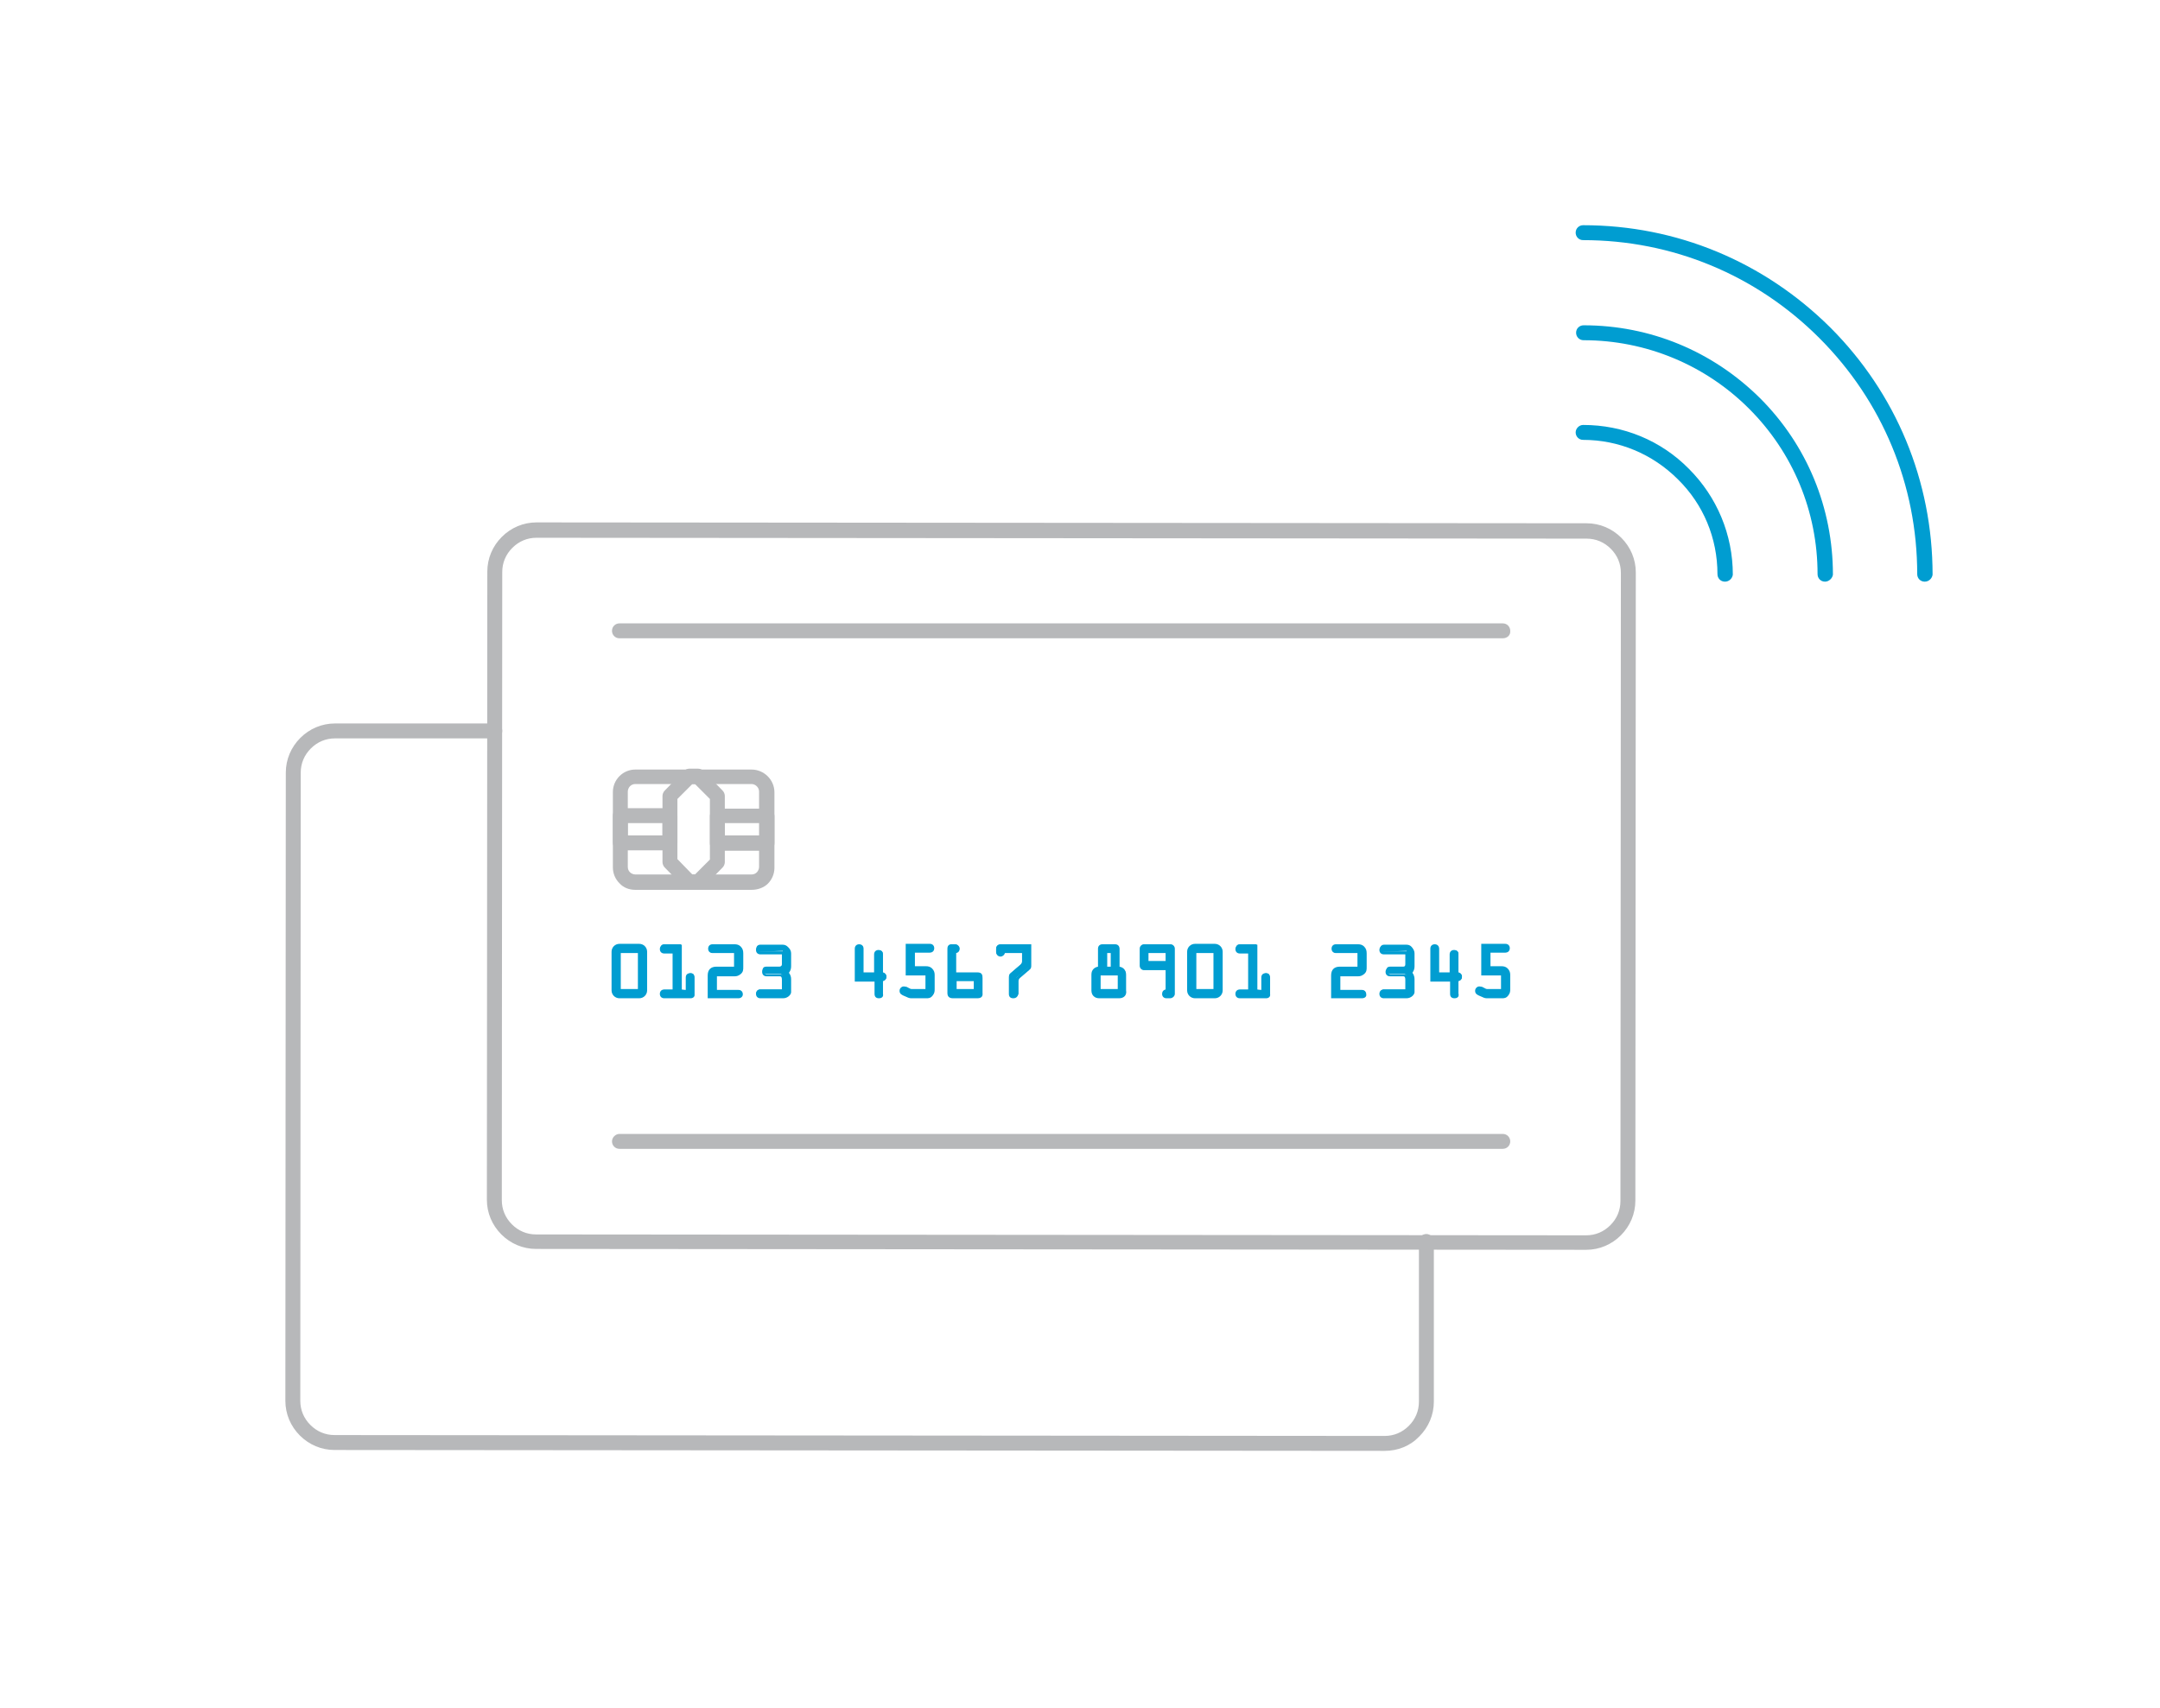 <svg enable-background="new 0 0 492 389" viewBox="0 0 492 389" xmlns="http://www.w3.org/2000/svg"><path d="m392.9 132.5c-1 0-1.7-.8-1.7-1.7 0-8.2-3.2-15.9-9-21.6-5.8-5.8-13.5-9-21.6-9-1 0-1.7-.8-1.7-1.7s.8-1.7 1.7-1.7c9.1 0 17.7 3.5 24.1 10 6.4 6.4 10 15 10 24.1-.1.8-.8 1.6-1.8 1.6z" fill="#009dd1"/><path d="m415.7 132.5c-1 0-1.7-.8-1.7-1.7 0-14.3-5.6-27.7-15.6-37.7s-23.5-15.6-37.7-15.6c-1 0-1.7-.8-1.7-1.7 0-1 .8-1.7 1.7-1.7 15.2 0 29.4 5.9 40.2 16.6 10.7 10.7 16.6 25 16.6 40.2-.1.8-.9 1.6-1.8 1.6z" fill="#009dd1"/><path d="m438.4 132.5c-1 0-1.7-.8-1.7-1.7 0-20.3-7.9-39.4-22.3-53.8s-33.5-22.3-53.8-22.3c-1 0-1.7-.8-1.7-1.7 0-1 .8-1.7 1.7-1.7 21.3 0 41.2 8.3 56.3 23.3 15 15 23.3 35 23.3 56.3-.1.8-.8 1.6-1.8 1.6z" fill="#009dd1"/><path d="m361.3 284.7-239.2-.2c-3 0-5.8-1.2-7.9-3.3s-3.3-4.9-3.3-7.9l.1-143.1c0-3 1.2-5.8 3.3-7.9s4.9-3.3 7.9-3.3l239.2.2c3 0 5.8 1.2 7.9 3.3s3.3 4.9 3.3 7.9l-.1 143.1c0 3-1.2 5.8-3.3 7.9s-4.9 3.3-7.9 3.3zm-239.1-162.2c-2.1 0-4 .8-5.5 2.3s-2.3 3.4-2.3 5.5l-.1 143.1c0 2.1.8 4 2.3 5.5s3.4 2.3 5.5 2.3l239.2.2c2.1 0 4-.8 5.5-2.3s2.3-3.4 2.3-5.5l.1-143.1c0-2.1-.8-4-2.3-5.5s-3.4-2.3-5.5-2.3z" fill="#b7b8ba"/><path d="m171.2 202.7h-26.5c-1.4 0-2.7-.5-3.6-1.5-1-1-1.5-2.3-1.5-3.6v-17.2c0-1.4.6-2.7 1.5-3.6 1-1 2.3-1.5 3.6-1.5h26.5c2.8 0 5.2 2.3 5.2 5.2v17.2c0 1.4-.6 2.7-1.5 3.6s-2.3 1.4-3.7 1.4zm0-3.5c.5 0 .9-.2 1.2-.5s.5-.8.5-1.2v-17.2c0-.9-.8-1.7-1.7-1.7h-26.5c-.5 0-.9.2-1.2.5s-.5.8-.5 1.2v17.2c0 .5.2.9.5 1.2s.8.5 1.2.5z" fill="#b7b8ba"/><path d="m159 202.6h-2c-.5 0-.9-.2-1.2-.5l-4.4-4.5c-.3-.3-.5-.8-.5-1.2v-15.1c0-.4.2-.9.5-1.2l4.4-4.5c.3-.3.8-.5 1.2-.5h2c.5 0 .9.2 1.2.5l4.4 4.5c.3.3.5.8.5 1.2v15.1c0 .4-.2.9-.5 1.2l-4.4 4.5c-.3.4-.7.5-1.2.5zm-1.3-3.4h.6l3.4-3.4v-13.8l-3.4-3.4h-.6l-3.4 3.4v13.7z" fill="#b7b8ba"/><path d="m152.6 193.7h-11.3c-.5 0-.9-.2-1.2-.5s-.5-.8-.5-1.2v-6.2c0-1 .8-1.7 1.7-1.7h11.3c.5 0 .9.2 1.2.5s.5.8.5 1.2v6.2c0 1-.8 1.7-1.7 1.7zm-9.6-3.4h7.9v-2.8h-7.9z" fill="#b7b8ba"/><path d="m174.7 193.8h-11.3c-1 0-1.7-.8-1.7-1.7v-6.2c0-1 .8-1.7 1.7-1.7h11.3c.5 0 .9.2 1.2.5s.5.8.5 1.2v6.2c0 .5-.2.9-.5 1.2s-.8.5-1.2.5zm-9.6-3.5h7.9v-2.8h-7.9z" fill="#b7b8ba"/><g fill="#009dd1"><path d="m145.6 215.3c.8 0 1.5.7 1.5 1.5v8.8c0 .8-.7 1.5-1.5 1.5h-4.5c-.9 0-1.5-.7-1.5-1.5v-8.8c0-.8.7-1.5 1.5-1.5zm0 10.3v-8.8h-4.5v8.8z"/><path d="m145.6 227.4h-4.5c-1 0-1.8-.8-1.8-1.8v-8.8c0-1 .8-1.8 1.8-1.8h4.5c1 0 1.8.8 1.8 1.8v8.8c0 1-.8 1.8-1.8 1.8zm-4.5-11.8c-.7 0-1.2.6-1.2 1.2v8.8c0 .7.5 1.2 1.2 1.2h4.5c.7 0 1.2-.5 1.2-1.2v-8.8c0-.7-.6-1.2-1.2-1.2zm4.8 10.3h-5v-9.3h5zm-4.5-.6h3.9v-8.2h-3.9z"/><path d="m156.5 225.6v-3.1c0-.4.2-.8.8-.8s.8.3.8.8v3.8c0 .6-.4.8-.8.8h-6c-.4 0-.8-.2-.8-.8s.4-.8.8-.8h2.2v-8.8h-2.2c-.4 0-.8-.2-.8-.8s.4-.8.8-.8h3.8v10.3z"/><path d="m157.3 227.4h-6c-.6 0-1-.4-1-1s.4-1 1-1h1.9v-8.2h-1.9c-.6 0-1-.4-1-1s.4-1 1-1h4v10.3h.9v-2.8c0-.7.4-1 1-1 .7 0 1 .4 1 1v3.8c.1.5-.3.9-.9.9zm-6-1.5c-.3 0-.5.2-.5.5s.2.5.5.5h6c.3 0 .5-.2.5-.5v-3.8c0-.3-.1-.5-.5-.5s-.5.1-.5.5v3.3h-2v-10.3h-3.5c-.3 0-.5.2-.5.5s.2.5.5.5h2.5v9.3z"/><path d="m163 225.6h5.2c.4 0 .8.2.8.8s-.4.8-.8.8h-6.7v-4.9c0-1.1.6-1.7 1.7-1.7h4.3v-3.6h-5.2c-.4 0-.8-.2-.8-.8s.4-.8.8-.8h5c.5 0 .8.1 1.2.4.4.4.5.8.5 1.4v3.1c0 .6 0 1-.5 1.4-.4.3-.7.4-1.2.4h-4.3z"/><path d="m168.2 227.4h-7v-5.2c0-1.3.7-2 2-2h4v-3.1h-4.9c-.6 0-1-.4-1-1s.4-1 1-1h5c.5 0 1 .1 1.4.5.5.5.6 1 .6 1.6v3.1c0 .6 0 1.1-.6 1.6-.5.4-.9.5-1.4.5h-4v3.1h4.9c.6 0 1 .4 1 1 0 .5-.4.9-1 .9zm-6.5-.6h6.4c.3 0 .5-.2.5-.5s-.2-.5-.5-.5h-5.5v-4.2h4.6c.4 0 .7-.1 1-.3.3-.3.4-.6.4-1.1v-3.1c0-.6-.1-.8-.4-1.1s-.6-.3-1-.3h-5c-.3 0-.5.2-.5.5s.2.5.5.5h5.5v4.2h-4.6c-1 0-1.4.5-1.4 1.4z"/><path d="m173.1 216.8c-.4 0-.8-.2-.8-.8 0-.5.4-.8.8-.8h5.2c.9 0 1.5.7 1.5 1.5v2.9c0 .6-.1 1-.6 1.5.5.4.6.9.6 1.5v2.9c0 .9-.7 1.5-1.5 1.5h-5.2c-.4 0-.8-.2-.8-.8 0-.5.4-.8.8-.8h5.2v-2.5c0-.8-.3-1.1-.8-1.1h-3c-.4 0-.8-.2-.8-.8s.4-.8.8-.8h3c.4 0 .8-.3.8-1.1v-2.5z"/><path d="m178.4 227.4h-5.2c-.6 0-1-.4-1-1s.4-1 1-1h4.9v-2.2c0-.8-.3-.8-.5-.8h-3c-.6 0-1-.4-1-1s.4-1 1-1h3c.1 0 .5 0 .5-.8v-2.2h-4.9c-.6 0-1-.4-1-1s.4-1 1-1h5.2c1 0 1.8.8 1.8 1.8v2.9c0 .5-.1 1-.5 1.5.4.5.5 1 .5 1.5v2.9c0 .6-.8 1.4-1.8 1.4zm-5.3-1.5c-.3 0-.5.2-.5.5s.2.5.5.5h5.2c.7 0 1.2-.5 1.2-1.2v-2.9c0-.6-.1-.9-.5-1.3l-.2-.2.2-.2c.4-.3.5-.7.5-1.3v-2.9c0-.7-.5-1.2-1.2-1.2h-5.2c-.3 0-.5.2-.5.5s.2.5.5.5h5.5v2.8c0 1.2-.7 1.4-1 1.4h-3c-.3 0-.5.2-.5.5s.2.5.5.5h3c.4 0 1 .2 1 1.4v2.8h-5.5z"/><path d="m199.5 221.7v-4.4c0-.4.2-.8.8-.8s.8.4.8.8v4.4c.4 0 .8.2.8.8s-.4.8-.8.8v3.1c0 .5-.2.8-.8.8-.5 0-.8-.3-.8-.8v-3.1h-4.5v-7.2c0-.4.2-.8.8-.8s.8.4.8.8v5.7h2.9z"/><path d="m200.2 227.4c-.7 0-1-.4-1-1v-2.8h-4.5v-7.5c0-.6.4-1 1-1s1 .4 1 1v5.4h2.4v-4.1c0-.6.4-1 1-1s1 .4 1 1v4.1c.5.1.8.5.8 1s-.3.9-.8 1v2.8c.2.7-.2 1.1-.9 1.1zm-4.9-4.4h4.5v3.4c0 .4.1.5.5.5s.5-.1.5-.5v-3.4h.3c.3 0 .5-.2.5-.5s-.2-.5-.5-.5h-.3v-4.7c0-.4-.3-.5-.5-.5s-.5.1-.5.5v4.7h-3.5v-6c0-.4-.3-.5-.5-.5s-.5.1-.5.5z"/><path d="m208.2 220.4h2.8c.5 0 .8.1 1.2.4.4.4.5.8.5 1.3v3.2c0 .5 0 .8-.4 1.2-.4.5-.8.5-1.3.5h-3.4c-.4 0-.6-.1-1-.3l-.6-.3c-.4-.2-.9-.3-.9-.8 0-.4.3-.8.7-.8.2 0 .3 0 .5.1l.5.2c.2.1.6.3.8.3h3.5v-3.4h-4.5v-6.7h5.2c.4 0 .8.2.8.8 0 .5-.4.8-.8.8h-3.7z"/><path d="m211 227.4h-3.4c-.4 0-.7-.1-1.1-.3l-.7-.3c-.4-.2-.9-.4-.9-1.1 0-.6.5-1 1-1 .2 0 .4.1.6.1l.4.2s.1.1.2.1c.1.1.4.2.5.2h3.2v-3.1h-4.5v-7.2h5.5c.6 0 1 .4 1 1s-.4 1-1 1h-3.4v3.1h2.5c.5 0 1 .1 1.4.5.5.5.6 1 .6 1.5v3.2c0 .4 0 .9-.4 1.4-.5.7-1 .7-1.5.7zm-5.1-2.1c-.2 0-.4.2-.4.5s.2.4.6.5l.7.3c.4.2.6.3.9.3h3.4c.5 0 .8-.1 1.1-.4s.3-.6.3-1v-3.2c0-.5 0-.8-.4-1.1-.3-.3-.6-.3-1-.3h-3.1v-4.2h4c.3 0 .5-.2.5-.5s-.2-.5-.5-.5h-5v6.1h4.5v4.2h-3.8c-.3 0-.5-.1-.7-.2-.1 0-.1-.1-.2-.1l-.5-.2c-.2-.2-.3-.2-.4-.2z"/><path d="m217.6 221.7h5.1c.8 0 .9.3.9 1v3.4c0 .7-.3 1-1 1h-5.5c-.7 0-1-.3-1-1v-10.1c0-.3.1-.8.7-.8h.9c.4 0 .7.4.7.8 0 .5-.3.8-.8.8zm0 1.6v2.3h4.5v-2.3z"/><path d="m222.6 227.4h-5.5c-.9 0-1.3-.4-1.3-1.2v-10.1c0-.7.4-1 .9-1h.9c.5 0 1 .5 1 1s-.3.9-.8 1v4.4h4.8c1.1 0 1.2.6 1.2 1.3v3.4c.1.8-.3 1.2-1.2 1.2zm-5.9-11.8c-.1 0-.4 0-.4.5v10.1c0 .5.1.7.7.7h5.5c.6 0 .7-.1.7-.7v-3.4c0-.6-.1-.7-.6-.7h-5.4v-5.5h.3c.3 0 .5-.2.5-.5s-.2-.5-.4-.5zm5.7 10.3h-5v-2.9h5zm-4.5-.6h3.9v-1.8h-3.9z"/><path d="m228.5 216.8c0 .3-.3.8-.8.8s-.8-.4-.8-.8v-.8c0-.3.3-.8.8-.8h6.7v4.4c0 .5 0 .6-.4 1l-2.1 1.8c-.4.3-.4.4-.4.9v2.9c0 .5-.2.8-.8.8s-.8-.3-.8-.8v-3.7c0-.5 0-.6.4-.9l2.1-1.8c.5-.4.5-.4.5-1.1v-2.1z"/><path d="m230.8 227.4c-.7 0-1-.4-1-1v-3.7c0-.6.1-.7.5-1.1l2.1-1.8c.2-.2.4-.5.4-.8v-1.9h-3.9c-.1.4-.5.8-1 .8-.6 0-1-.5-1-1v-.8c0-.5.4-1 1-1h7v4.7c0 .6 0 .8-.5 1.2l-2.1 1.8c-.2.2-.3.4-.3.7v2.9c-.2.6-.5 1-1.2 1zm-2.5-10.9h5v2.5c0 .6 0 .7-.6 1.2l-2.1 1.8c-.2.2-.3.4-.3.7v3.7c0 .4.1.5.5.5s.5-.1.5-.5v-2.9c0-.6.1-.7.5-1.1l2.1-1.8c.2-.2.3-.4.3-.7v-4.2h-6.4c-.3 0-.5.3-.5.5v.8c0 .2.1.5.5.5.3 0 .5-.3.5-.5z"/><path d="m254.1 215.3c.5 0 .8.4.8.8v4.4c.5 0 .8.2 1.1.4.3.3.4.6.4 1.1v3.6c0 .9-.6 1.5-1.5 1.5h-4.5c-.9 0-1.5-.6-1.5-1.5v-3.6c0-.5.1-.8.4-1.1s.6-.4 1.1-.4v-4.4c0-.4.2-.8.8-.8zm.8 10.3v-3.6h-4.5v3.6zm-1.6-5.1v-3.6h-1.4v3.6z"/><path d="m254.9 227.4h-4.5c-1.1 0-1.8-.7-1.8-1.8v-3.6c0-.6.2-1 .5-1.3s.6-.4 1-.5v-4.1c0-.6.4-1 1-1h2.9c.6 0 1 .4 1 1v4.1c.4.1.7.2 1 .5s.5.8.5 1.3v3.6c.2 1.1-.5 1.8-1.6 1.8zm-4.5-6.7c-.4 0-.7.1-.9.3s-.3.5-.3.9v3.6c0 .8.5 1.2 1.2 1.2h4.5c.8 0 1.2-.5 1.2-1.2v-3.5c0-.4-.1-.7-.3-.9s-.6-.3-.9-.3h-.3v-4.7c0-.1 0-.5-.5-.5h-2.9c-.4 0-.5.3-.5.5v4.7h-.3zm4.7 5.2h-5v-4.2h5zm-4.4-.6h3.9v-3.1h-3.9zm2.9-4.6h-2v-4.2h2zm-1.4-.5h.8v-3.1h-.8z"/><path d="m265.8 220.7h-5.2c-.4 0-.8-.4-.8-.8v-3.9c0-.4.3-.8.8-.8h6c.4 0 .8.4.8.8v10.3c0 .4-.3.8-.8.8h-.8c-.5 0-.8-.3-.8-.8s.3-.8.8-.8zm0-1.5v-2.4h-4.5v2.4z"/><path d="m266.5 227.4h-.8c-.6 0-1-.4-1-1 0-.5.3-.9.8-1v-4.4h-4.9c-.6 0-1-.5-1-1v-3.9c0-.6.5-1 1-1h6c.6 0 1 .5 1 1v10.3c0 .5-.5 1-1.1 1zm-.7-1.5c-.3 0-.5.2-.5.5 0 .2.2.5.5.5h.8c.3 0 .5-.2.5-.5v-10.3c0-.2-.2-.5-.5-.5h-6c-.3 0-.5.3-.5.5v3.9c0 .2.2.5.5.5h5.5v5.5h-.3zm.3-6.4h-5v-2.9h5zm-4.5-.6h3.9v-1.8h-3.9z"/><path d="m276.7 215.3c.8 0 1.5.7 1.5 1.5v8.8c0 .8-.7 1.5-1.5 1.5h-4.5c-.9 0-1.5-.7-1.5-1.5v-8.8c0-.8.7-1.5 1.5-1.5zm0 10.3v-8.8h-4.5v8.8z"/><path d="m276.7 227.4h-4.5c-1 0-1.8-.8-1.8-1.8v-8.8c0-1 .8-1.8 1.8-1.8h4.5c1 0 1.8.8 1.8 1.8v8.8c0 1-.8 1.8-1.8 1.8zm-4.5-11.8c-.7 0-1.2.6-1.2 1.2v8.8c0 .7.5 1.2 1.2 1.2h4.5c.7 0 1.2-.5 1.2-1.2v-8.8c0-.7-.6-1.2-1.2-1.2zm4.8 10.3h-5v-9.3h5zm-4.5-.6h3.9v-8.2h-3.9z"/><path d="m287.6 225.6v-3.1c0-.4.2-.8.8-.8s.8.3.8.8v3.8c0 .6-.4.8-.8.8h-6c-.4 0-.8-.2-.8-.8s.4-.8.8-.8h2.2v-8.8h-2.2c-.4 0-.8-.2-.8-.8s.4-.8.8-.8h3.8v10.3z"/><path d="m288.4 227.4h-6c-.6 0-1-.4-1-1s.4-1 1-1h1.9v-8.2h-1.9c-.6 0-1-.4-1-1s.4-1 1-1h4v10.3h.9v-2.8c0-.7.4-1 1-1s1 .4 1 1v3.8c.1.5-.3.9-.9.9zm-6-1.5c-.3 0-.5.2-.5.5s.2.5.5.5h6c.3 0 .5-.2.5-.5v-3.8c0-.3-.1-.5-.5-.5s-.5.1-.5.5v3.3h-2v-10.3h-3.5c-.3 0-.5.2-.5.5s.2.5.5.5h2.5v9.3z"/><path d="m305 225.6h5.2c.4 0 .8.2.8.8s-.4.8-.8.8h-6.7v-4.9c0-1.1.6-1.7 1.7-1.7h4.3v-3.6h-5.2c-.4 0-.8-.2-.8-.8s.4-.8.8-.8h5c.5 0 .8.1 1.2.4.4.4.5.8.5 1.4v3.1c0 .6 0 1-.5 1.4-.4.3-.7.4-1.2.4h-4.3z"/><path d="m310.2 227.4h-7v-5.2c0-1.3.7-2 2-2h4v-3.1h-4.9c-.6 0-1-.4-1-1s.4-1 1-1h5c.5 0 1 .1 1.4.5.5.5.6 1 .6 1.6v3.1c0 .6 0 1.1-.6 1.6-.5.4-.9.5-1.4.5h-4v3.1h4.9c.6 0 1 .4 1 1 .1.5-.3.9-1 .9zm-6.4-.6h6.4c.3 0 .5-.2.5-.5s-.2-.5-.5-.5h-5.5v-4.2h4.6c.4 0 .7-.1 1-.3.3-.3.4-.6.4-1.1v-3.1c0-.6-.1-.8-.4-1.1s-.6-.3-1-.3h-5c-.3 0-.5.2-.5.5s.2.5.5.5h5.5v4.2h-4.6c-1 0-1.4.5-1.4 1.4z"/><path d="m315.2 216.8c-.4 0-.8-.2-.8-.8 0-.5.4-.8.8-.8h5.2c.9 0 1.5.7 1.5 1.5v2.9c0 .6-.1 1-.6 1.5.5.4.6.9.6 1.5v2.9c0 .9-.7 1.5-1.5 1.5h-5.2c-.4 0-.8-.2-.8-.8 0-.5.4-.8.8-.8h5.2v-2.5c0-.8-.3-1.1-.8-1.1h-3c-.4 0-.8-.2-.8-.8s.4-.8.8-.8h3c.4 0 .8-.3.8-1.1v-2.5z"/><path d="m320.4 227.4h-5.2c-.6 0-1-.4-1-1s.4-1 1-1h4.9v-2.2c0-.8-.3-.8-.5-.8h-3c-.6 0-1-.4-1-1s.4-1 1-1h3c.1 0 .5 0 .5-.8v-2.2h-4.9c-.6 0-1-.4-1-1s.4-1 1-1h5.2c1 0 1.8.8 1.8 1.8v2.9c0 .5-.1 1-.5 1.5.4.5.5 1 .5 1.5v2.9c0 .6-.8 1.4-1.8 1.4zm-5.2-1.5c-.3 0-.5.2-.5.5s.2.5.5.5h5.2c.7 0 1.2-.5 1.2-1.2v-2.9c0-.6-.1-.9-.5-1.3l-.2-.2.2-.2c.4-.3.5-.7.5-1.3v-2.9c0-.7-.5-1.2-1.2-1.2h-5.2c-.3 0-.5.2-.5.5s.2.5.5.5h5.5v2.8c0 1.2-.7 1.4-1 1.4h-3c-.3 0-.5.2-.5.5s.2.5.5.5h3c.4 0 1 .2 1 1.4v2.8h-5.5z"/><path d="m330.6 221.7v-4.4c0-.4.2-.8.8-.8s.8.4.8.8v4.4c.4 0 .8.2.8.8s-.4.8-.8.8v3.1c0 .5-.2.8-.8.8-.5 0-.8-.3-.8-.8v-3.1h-4.5v-7.2c0-.4.2-.8.8-.8s.8.4.8.8v5.7h2.9z"/><path d="m331.3 227.4c-.7 0-1-.4-1-1v-2.8h-4.5v-7.5c0-.6.4-1 1-1s1 .4 1 1v5.4h2.4v-4.1c0-.6.4-1 1-1s1 .4 1 1v4.1c.5.1.8.5.8 1s-.3.9-.8 1v2.8c.2.7-.2 1.1-.9 1.1zm-4.9-4.4h4.5v3.4c0 .4.1.5.5.5s.5-.1.5-.5v-3.4h.3c.3 0 .5-.2.5-.5s-.2-.5-.5-.5h-.3v-4.7c0-.4-.3-.5-.5-.5s-.5.1-.5.5v4.7h-3.5v-6c0-.4-.3-.5-.5-.5s-.5.1-.5.5z"/><path d="m339.3 220.4h2.8c.5 0 .8.1 1.2.4.4.4.5.8.5 1.3v3.2c0 .5 0 .8-.4 1.2-.4.5-.8.5-1.3.5h-3.4c-.4 0-.6-.1-1-.3l-.6-.3c-.4-.2-.9-.3-.9-.8 0-.4.3-.8.7-.8.2 0 .3 0 .5.1l.5.2c.2.1.6.3.8.3h3.5v-3.4h-4.5v-6.7h5.2c.4 0 .8.2.8.8 0 .5-.4.8-.8.8h-3.7z"/><path d="m342.1 227.4h-3.4c-.4 0-.7-.1-1.1-.3l-.7-.3c-.4-.2-.9-.4-.9-1.1 0-.6.5-1 1-1 .2 0 .4.1.6.1l.4.2s.1.1.2.1c.1.1.4.2.5.2h3.2v-3.1h-4.5v-7.2h5.5c.6 0 1 .4 1 1s-.4 1-1 1h-3.4v3.1h2.5c.5 0 1 .1 1.4.5.5.5.6 1 .6 1.5v3.2c0 .4 0 .9-.4 1.4-.5.7-1 .7-1.5.7zm-5.1-2.1c-.2 0-.4.2-.4.5s.2.4.6.5l.7.3c.4.2.6.3.9.3h3.4c.5 0 .8-.1 1.1-.4s.3-.6.3-1v-3.2c0-.5 0-.8-.4-1.1-.3-.3-.6-.3-1-.3h-3.2v-4.2h4c.3 0 .5-.2.5-.5s-.2-.5-.5-.5h-4.9v6.1h4.5v4.2h-3.8c-.3 0-.5-.1-.7-.2-.1 0-.1-.1-.2-.1l-.5-.2c-.1-.2-.2-.2-.4-.2z"/></g><path d="m342.3 145.4h-201.2c-1 0-1.7-.8-1.7-1.7 0-1 .8-1.7 1.7-1.7h201.2c1 0 1.7.8 1.7 1.7.1 1-.7 1.7-1.7 1.7z" fill="#b7b8ba"/><path d="m342.3 261.7h-201.2c-1 0-1.7-.8-1.7-1.7s.8-1.7 1.7-1.7h201.2c1 0 1.7.8 1.7 1.7s-.7 1.7-1.7 1.7z" fill="#b7b8ba"/><path d="m315.4 330.5-239.2-.2c-3 0-5.8-1.2-7.9-3.3s-3.3-4.9-3.3-7.9l.1-143.1c0-3 1.2-5.8 3.3-7.9s4.9-3.3 7.9-3.3h36.4c1 0 1.7.8 1.7 1.7 0 1-.8 1.7-1.7 1.7h-36.4c-2.1 0-4 .8-5.5 2.3s-2.3 3.4-2.3 5.5l-.1 143.1c0 2.1.8 4 2.3 5.5s3.4 2.3 5.5 2.3l239.2.2c2.1 0 4-.8 5.5-2.3s2.3-3.4 2.3-5.5v-36.5c0-1 .8-1.7 1.7-1.7s1.7.8 1.7 1.7v36.5c0 3-1.2 5.8-3.3 7.9-2.1 2.2-4.9 3.3-7.9 3.3z" fill="#b7b8ba"/></svg>